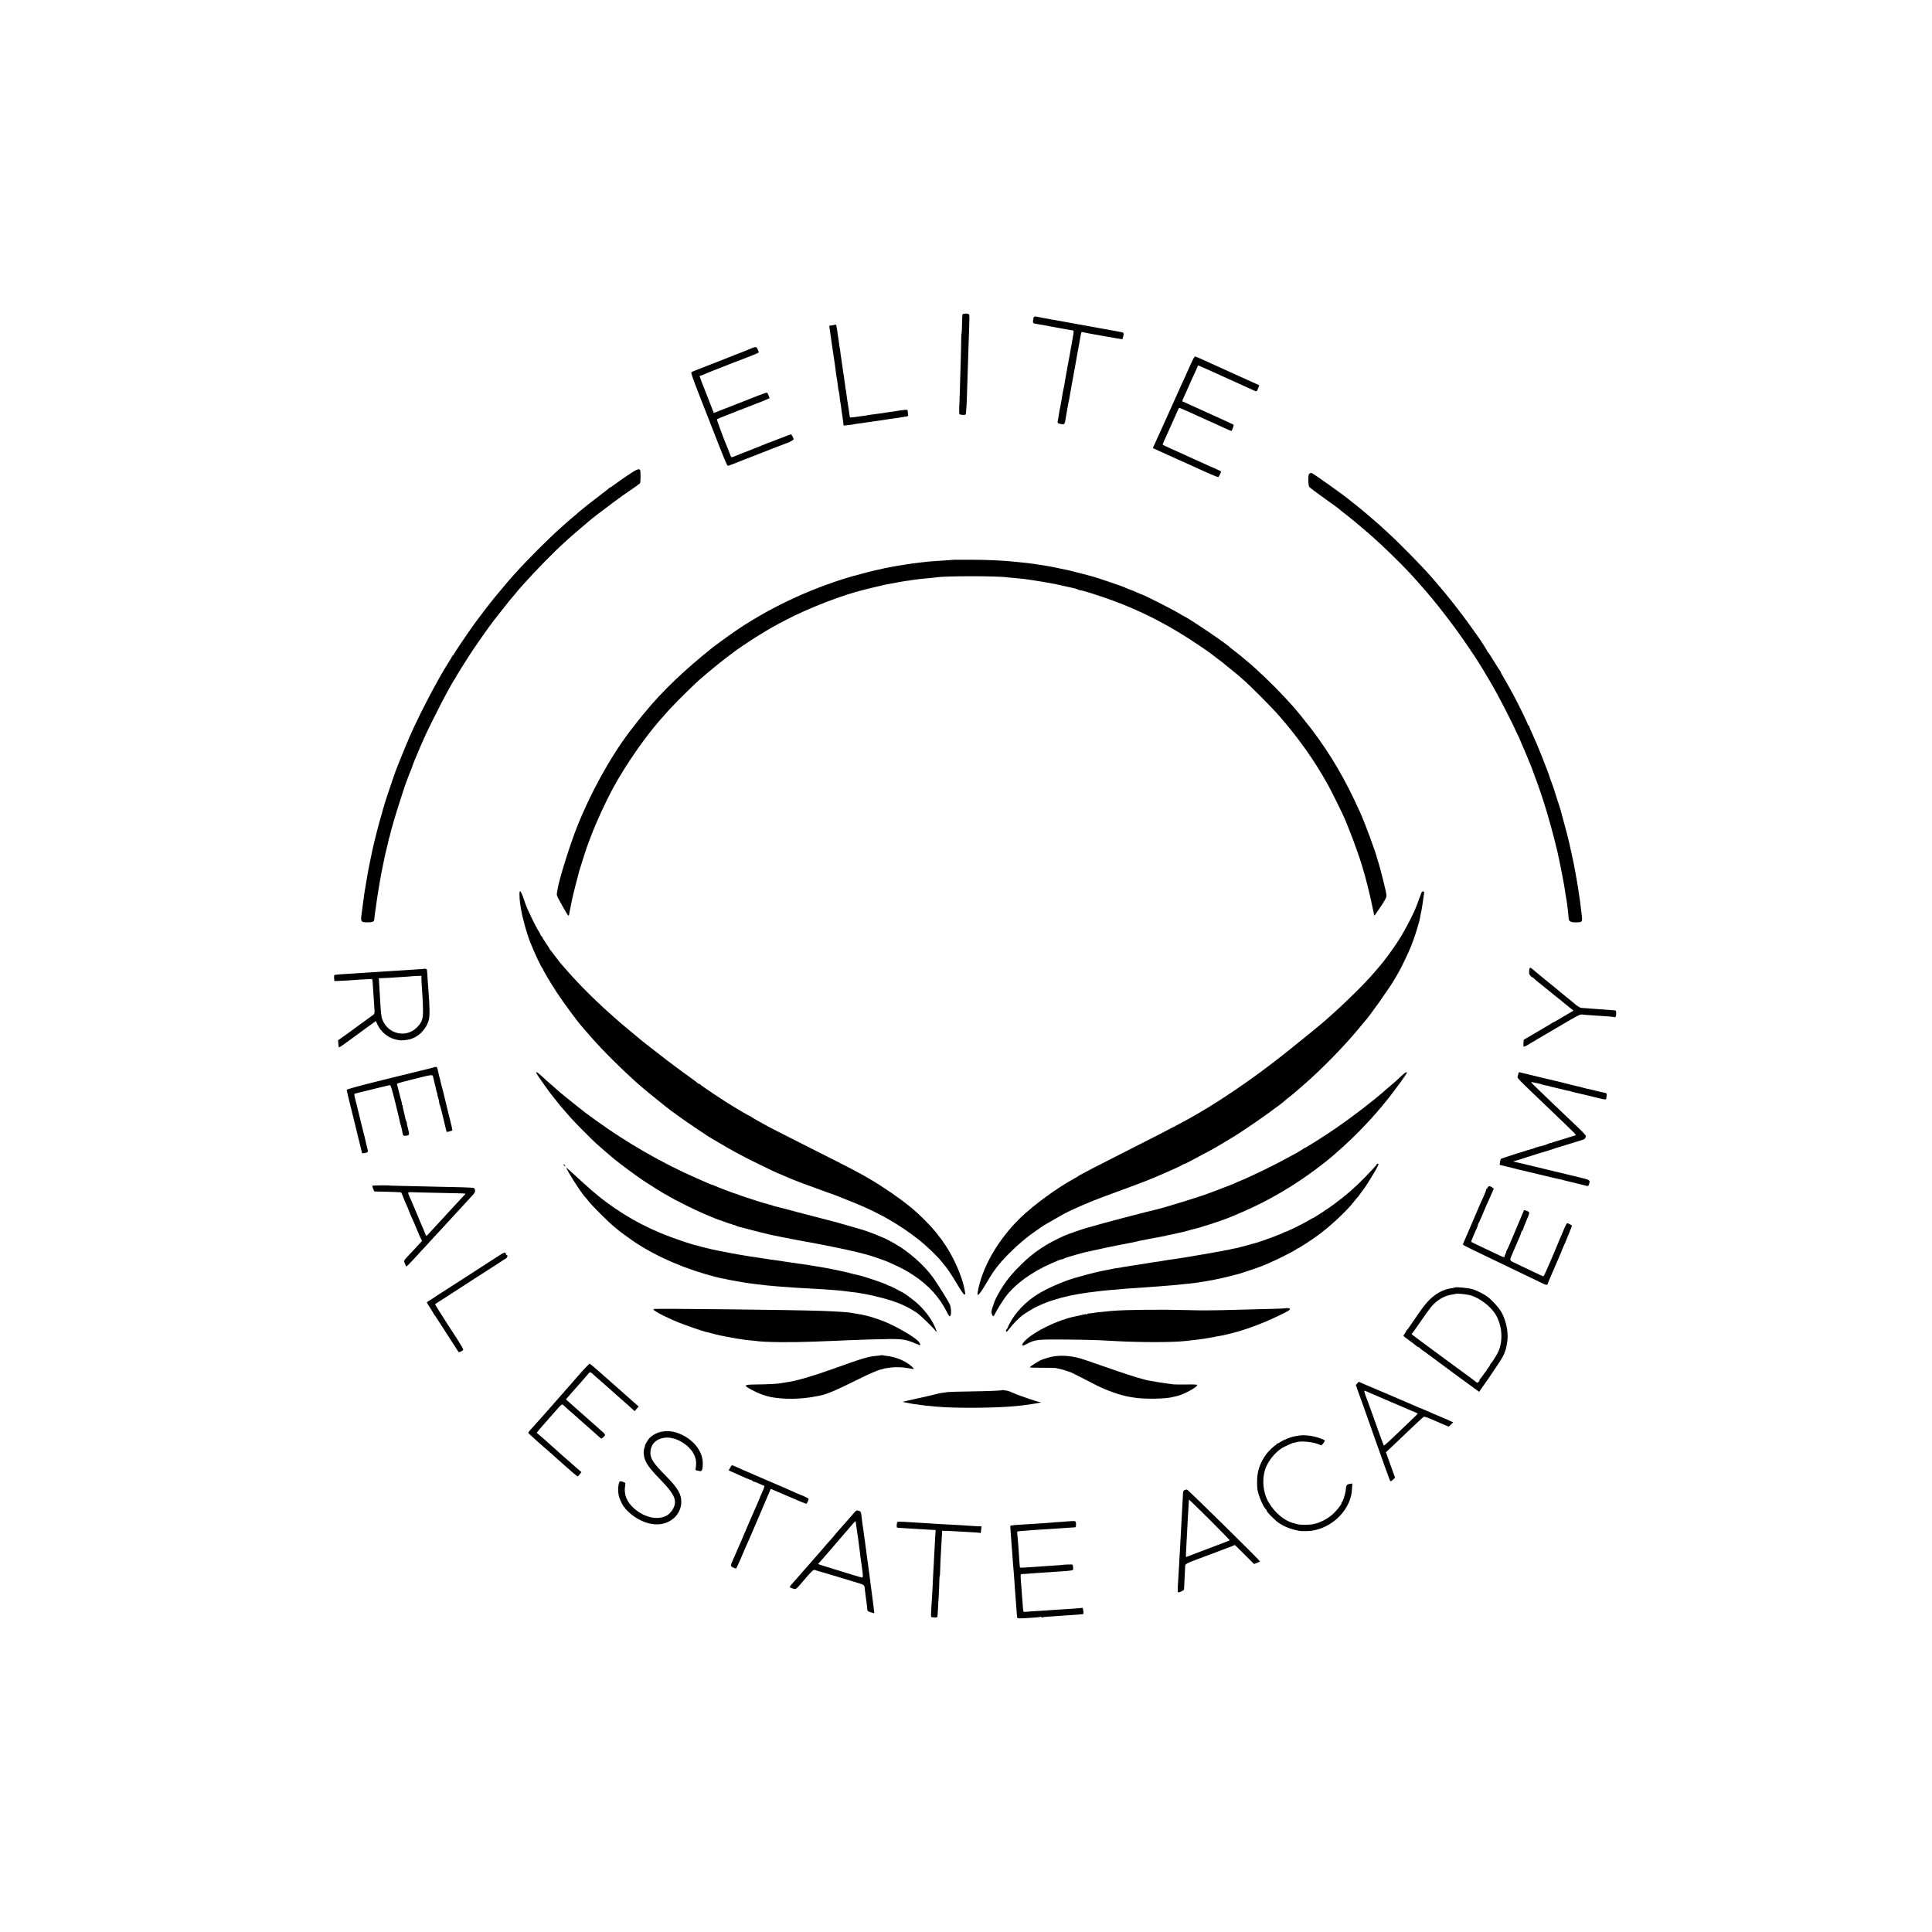 <?xml version="1.0" standalone="no"?>
<!DOCTYPE svg PUBLIC "-//W3C//DTD SVG 20010904//EN"
 "http://www.w3.org/TR/2001/REC-SVG-20010904/DTD/svg10.dtd">
<svg version="1.0" xmlns="http://www.w3.org/2000/svg"
 width="2829pt" height="2829pt" viewBox="0 0 2829 2829"
 preserveAspectRatio="xMidYMid meet">
<g transform="translate(0,2829) scale(0.1,-0.1)"
fill="#000000" stroke="none">
<path d="M14094 23685 c-3 -7 -6 -72 -7 -144 -1 -72 -4 -131 -7 -131 -3 0 -5
-60 -6 -133 -1 -72 -4 -222 -8 -332 -3 -110 -9 -279 -11 -375 -3 -96 -7 -212
-10 -257 -2 -50 0 -85 7 -89 15 -10 73 -13 85 -6 11 7 19 136 29 502 2 96 6
225 9 285 2 61 7 211 11 335 3 124 7 251 9 282 1 34 -2 61 -9 67 -17 14 -87
11 -92 -4z"/>
<path d="M15145 23652 c-5 -4 -11 -11 -12 -17 -13 -84 -18 -77 62 -91 22 -4
49 -8 60 -10 11 -3 34 -6 50 -9 17 -3 53 -10 80 -15 28 -5 61 -11 75 -14 14
-2 63 -11 110 -20 119 -22 134 -24 146 -25 8 -1 6 -32 -7 -103 -11 -57 -21
-114 -23 -128 -3 -24 -41 -229 -51 -280 -3 -14 -7 -38 -10 -55 -3 -16 -7 -41
-10 -55 -3 -14 -10 -52 -15 -85 -17 -103 -20 -119 -26 -145 -8 -35 -12 -52
-18 -94 -12 -77 -37 -212 -41 -226 -2 -8 -7 -35 -10 -60 -4 -25 -10 -62 -15
-83 -9 -42 -5 -47 52 -57 44 -8 50 -1 61 75 4 22 11 65 16 95 6 30 13 71 16
90 3 19 8 42 10 50 2 8 7 31 10 50 3 19 10 58 15 85 5 28 12 66 15 85 5 28 45
251 70 385 3 17 8 45 11 64 3 18 8 43 10 55 2 11 8 46 14 76 6 30 12 64 14 75
2 11 9 53 16 93 7 39 16 72 19 72 3 0 24 -5 46 -10 22 -5 56 -12 75 -15 19 -3
134 -24 254 -45 121 -22 221 -39 222 -37 2 1 7 22 12 45 7 30 7 44 -2 49 -12
8 -13 8 -70 18 -21 4 -48 9 -60 11 -11 2 -34 7 -51 9 -73 13 -142 25 -165 30
-14 3 -38 8 -55 10 -65 12 -141 25 -165 30 -26 5 -222 41 -275 50 -16 3 -41 8
-55 10 -14 3 -38 8 -55 10 -47 8 -88 15 -110 19 -11 2 -60 11 -110 20 -49 9
-97 19 -105 21 -8 3 -19 1 -25 -3z"/>
<path d="M12229 23536 c-2 -2 -22 -6 -44 -10 -22 -3 -41 -5 -42 -6 -1 0 0 -10
2 -22 1 -13 8 -59 15 -103 6 -44 15 -107 20 -140 23 -151 43 -283 46 -310 2
-16 6 -43 8 -60 3 -16 8 -55 11 -85 4 -30 8 -57 10 -60 2 -3 6 -34 10 -69 7
-65 11 -91 19 -119 3 -9 8 -44 11 -77 3 -33 8 -69 11 -80 2 -11 6 -33 8 -50 5
-44 18 -138 22 -155 1 -8 6 -41 10 -73 l7 -59 66 7 c36 4 68 8 71 10 5 3 58
11 140 21 19 2 46 6 60 9 14 2 45 7 70 10 25 4 56 8 70 10 14 2 61 9 105 15
44 7 88 14 99 16 10 2 44 6 75 10 31 3 58 8 61 9 3 2 30 6 60 10 69 9 71 10
66 43 -2 15 -5 35 -5 46 -1 16 -7 18 -63 12 -35 -4 -72 -9 -83 -12 -11 -2 -36
-6 -55 -8 -19 -2 -64 -9 -100 -15 -36 -6 -85 -13 -110 -16 -25 -3 -58 -7 -75
-10 -16 -3 -48 -7 -70 -10 -22 -3 -47 -7 -55 -10 -8 -2 -40 -6 -70 -9 -30 -4
-79 -10 -108 -15 -29 -4 -54 -5 -56 -2 -2 3 -7 29 -10 56 -7 55 -24 165 -31
205 -3 14 -8 50 -11 80 -3 30 -7 57 -9 60 -2 3 -6 30 -9 60 -4 30 -9 66 -11
80 -2 14 -7 45 -10 70 -3 25 -10 70 -15 100 -5 30 -12 78 -15 105 -3 28 -8 57
-10 65 -2 8 -6 42 -10 74 -3 32 -7 62 -9 65 -2 3 -7 33 -10 66 -4 33 -9 69
-12 80 -2 11 -6 36 -8 55 -15 118 -24 149 -37 136z"/>
<path d="M10980 23180 c-36 -15 -76 -32 -90 -37 -86 -33 -198 -76 -215 -84
-11 -5 -94 -37 -185 -73 -321 -124 -355 -138 -366 -147 -8 -7 21 -93 103 -302
63 -160 138 -353 167 -427 223 -572 251 -640 264 -640 13 0 63 19 242 91 41
17 80 32 85 33 6 2 19 7 30 11 79 32 496 195 500 195 20 0 105 47 105 57 0 20
-29 73 -39 73 -5 0 -77 -27 -160 -60 -83 -33 -154 -60 -157 -60 -3 0 -20 -6
-37 -14 -18 -8 -120 -49 -227 -91 -107 -41 -215 -84 -240 -95 -24 -10 -47 -17
-51 -15 -3 3 -14 26 -23 52 -10 26 -21 57 -26 68 -52 118 -168 431 -162 436 4
4 68 30 142 59 74 29 149 58 167 66 17 8 34 14 38 14 3 0 25 8 48 19 23 10 98
39 167 65 69 26 144 56 168 67 l42 19 -15 37 c-9 21 -19 41 -23 44 -4 3 -72
-20 -152 -52 -80 -32 -254 -100 -386 -152 l-242 -94 -82 211 c-45 116 -86 220
-91 231 -5 11 -15 39 -23 63 -13 37 -13 42 0 42 8 0 22 4 32 9 9 5 42 19 72
31 30 11 64 25 75 30 23 10 447 176 583 227 50 20 92 39 92 43 0 4 -7 24 -15
44 -18 43 -28 44 -115 6z"/>
<path d="M17440 22967 c-24 -56 -63 -142 -86 -192 -23 -49 -51 -110 -62 -135
-64 -144 -247 -550 -267 -594 -13 -28 -51 -111 -84 -184 l-60 -133 77 -36 c42
-19 140 -63 217 -98 159 -71 242 -109 300 -135 225 -104 357 -160 365 -155 9
5 40 69 40 81 0 3 -128 64 -135 64 -2 0 -37 15 -77 34 -40 18 -116 53 -168 76
-52 24 -126 57 -165 75 -38 17 -123 55 -188 85 -64 29 -119 55 -121 59 -3 5
14 45 108 251 14 30 48 107 76 170 28 63 52 116 54 117 3 4 59 -19 148 -60 75
-35 159 -73 258 -117 47 -21 119 -53 160 -72 146 -68 200 -91 203 -87 17 26
36 84 30 90 -4 4 -174 82 -378 174 -203 92 -371 168 -373 169 -3 4 20 58 72
169 20 43 36 80 36 82 0 2 22 50 48 107 27 56 54 118 62 136 7 17 13 32 14 32
3 0 209 -91 276 -122 30 -14 78 -36 105 -48 28 -13 73 -33 100 -45 28 -13 77
-35 110 -50 112 -51 170 -77 211 -96 54 -26 58 -25 74 19 8 20 16 40 18 44 2
5 -7 12 -20 17 -13 5 -52 22 -88 39 -76 35 -136 62 -325 147 -77 35 -169 76
-205 93 -200 93 -291 132 -302 132 -7 0 -33 -46 -58 -103z"/>
<path d="M9189 21329 c-74 -51 -160 -111 -192 -135 -31 -24 -61 -44 -66 -44
-5 0 -11 -3 -13 -7 -1 -5 -30 -28 -63 -52 -33 -25 -62 -47 -65 -50 -3 -4 -39
-31 -80 -62 -41 -31 -85 -65 -97 -75 -12 -11 -50 -41 -85 -69 -35 -27 -70 -57
-78 -65 -8 -9 -28 -26 -44 -38 -15 -12 -50 -41 -76 -64 -26 -24 -76 -68 -111
-99 -175 -154 -516 -494 -674 -674 -38 -43 -77 -86 -85 -94 -12 -13 -130 -154
-198 -236 -76 -92 -216 -273 -298 -385 -117 -161 -324 -468 -324 -481 0 -5 -4
-9 -10 -9 -5 0 -10 -4 -10 -10 0 -5 -20 -40 -45 -78 -157 -243 -434 -771 -579
-1104 -78 -180 -222 -540 -233 -583 -1 -5 -30 -91 -64 -190 -33 -99 -65 -193
-69 -210 -4 -16 -20 -70 -34 -120 -48 -162 -109 -397 -142 -548 -8 -40 -17
-81 -19 -92 -8 -33 -35 -168 -39 -190 -2 -11 -7 -38 -11 -60 -4 -22 -9 -49
-10 -60 -2 -11 -10 -60 -19 -110 -8 -49 -18 -110 -22 -135 -3 -25 -7 -54 -9
-65 -2 -11 -6 -45 -10 -75 -4 -30 -12 -94 -19 -143 -18 -123 -12 -132 83 -133
79 0 100 10 102 49 0 12 2 29 3 37 3 14 9 55 21 145 3 22 7 55 10 73 3 17 7
48 10 67 10 70 15 100 19 120 2 11 7 40 11 65 4 25 9 54 11 65 3 11 7 35 10
54 3 18 7 41 9 50 9 42 47 228 50 246 2 11 14 58 25 105 12 47 24 96 26 110 3
14 8 34 11 45 4 11 8 25 9 30 15 76 94 345 157 535 28 85 52 160 53 165 6 19
64 180 73 200 13 27 63 158 65 170 2 6 8 21 14 35 6 14 25 59 42 100 17 41 35
84 40 95 5 11 25 58 46 105 100 231 396 805 465 901 10 15 19 30 19 33 0 3 41
69 90 148 50 79 96 152 103 162 52 84 297 434 354 506 6 8 67 85 134 170 66
85 126 160 133 165 6 6 29 33 51 60 21 28 49 61 62 75 12 14 32 37 45 51 186
209 454 483 622 634 49 44 94 85 100 90 6 6 61 53 121 104 61 51 121 103 135
115 38 33 200 158 345 265 149 110 137 102 281 200 60 41 112 79 116 85 9 13
10 168 2 190 -12 31 -52 15 -185 -75z"/>
<path d="M19175 21356 c-14 -10 -17 -28 -17 -95 0 -52 5 -89 14 -101 7 -10
103 -83 213 -161 110 -78 202 -145 205 -148 7 -8 95 -78 160 -128 50 -38 139
-113 289 -242 226 -195 562 -526 711 -701 12 -14 35 -39 51 -57 206 -228 510
-621 705 -914 38 -57 73 -108 77 -114 9 -12 104 -161 128 -202 10 -15 52 -86
94 -158 134 -226 304 -554 435 -840 34 -74 168 -392 184 -436 8 -24 31 -87 51
-139 109 -290 206 -604 295 -960 36 -145 46 -184 55 -235 2 -11 7 -31 10 -45
15 -66 74 -377 80 -425 5 -38 13 -94 19 -120 7 -38 16 -100 22 -155 3 -30 7
-68 9 -85 2 -16 4 -40 4 -52 2 -45 32 -61 111 -59 97 3 95 0 75 156 -2 19 -7
56 -10 82 -4 42 -14 109 -30 213 -2 17 -6 44 -9 60 -4 28 -17 106 -32 185 -4
19 -8 44 -9 55 -2 11 -4 20 -5 20 -1 0 -3 14 -5 30 -2 17 -6 39 -9 50 -2 11
-14 65 -26 120 -12 55 -22 105 -24 110 -1 6 -8 37 -15 70 -16 71 -50 203 -87
335 -22 81 -32 116 -47 175 -2 6 -25 78 -52 160 -27 83 -49 155 -51 160 -1 6
-11 33 -22 60 -11 28 -21 55 -22 60 -8 32 -52 152 -117 315 -57 143 -99 244
-169 398 -13 29 -24 57 -24 62 0 6 -4 10 -10 10 -5 0 -10 7 -10 15 0 15 -137
296 -207 425 -52 95 -129 233 -162 288 -17 29 -31 57 -31 62 0 4 -3 10 -7 12
-5 2 -44 63 -88 136 -44 72 -83 132 -87 132 -5 0 -8 5 -8 11 0 9 -114 188
-143 224 -4 6 -51 70 -102 143 -148 208 -347 461 -505 642 -30 35 -63 72 -73
84 -129 150 -488 515 -661 671 -55 50 -107 97 -116 105 -9 8 -58 51 -110 95
-52 44 -97 82 -100 85 -3 3 -27 24 -55 45 -27 22 -52 42 -55 46 -3 3 -23 18
-45 34 -22 17 -42 33 -45 36 -27 31 -528 389 -562 402 -9 3 -24 0 -33 -7z"/>
<path d="M13977 20094 c-1 -1 -54 -5 -118 -9 -151 -8 -275 -18 -369 -30 -14
-2 -50 -6 -80 -10 -30 -3 -84 -11 -120 -17 -36 -5 -77 -12 -92 -14 -52 -8 -83
-13 -104 -18 -12 -2 -37 -7 -55 -10 -62 -11 -94 -17 -111 -22 -18 -5 -50 -13
-88 -20 -44 -8 -261 -64 -365 -94 -635 -184 -1273 -489 -1790 -858 -69 -49
-227 -164 -245 -179 -424 -339 -741 -642 -996 -953 -16 -19 -31 -37 -34 -40
-7 -7 -135 -170 -192 -245 -288 -381 -579 -911 -773 -1405 -93 -235 -236 -687
-271 -852 -18 -89 -23 -119 -19 -139 5 -25 151 -285 165 -294 6 -4 10 -3 11 2
0 4 2 15 4 23 1 8 8 40 14 70 5 30 13 66 16 80 3 14 8 39 11 55 7 42 93 380
111 440 36 118 116 362 128 390 7 17 25 64 40 105 75 200 220 515 330 715 175
320 444 709 665 965 116 134 154 175 278 303 66 68 272 268 318 307 124 108
296 249 384 315 58 44 110 83 115 87 34 28 214 150 327 221 185 115 245 150
443 253 337 175 827 364 1135 438 8 2 56 14 105 26 50 12 97 23 105 25 8 2 38
9 65 15 57 13 43 11 232 45 78 14 146 25 150 24 4 -1 10 0 13 1 10 3 38 8 96
15 32 4 70 8 84 10 14 2 63 6 110 10 47 4 93 9 103 11 119 22 926 22 1045 -1
9 -1 60 -6 112 -10 52 -4 104 -9 115 -11 20 -4 62 -10 140 -20 50 -6 282 -47
340 -59 70 -16 118 -26 180 -40 39 -9 81 -18 94 -21 13 -3 34 -10 45 -16 12
-6 22 -11 24 -10 11 9 313 -86 522 -165 354 -133 668 -289 1005 -498 132 -82
369 -242 407 -274 7 -6 36 -28 64 -49 28 -20 68 -50 89 -67 60 -48 209 -169
221 -180 6 -5 42 -37 80 -70 117 -101 433 -419 540 -543 288 -332 511 -648
708 -1002 51 -91 230 -454 254 -515 11 -27 45 -112 75 -187 49 -120 172 -472
181 -517 2 -9 5 -23 8 -31 19 -51 97 -358 117 -460 12 -57 17 -84 26 -122 3
-13 8 -36 11 -53 3 -16 6 -31 8 -32 2 -2 42 55 90 126 70 105 87 138 88 168 0
21 -21 119 -47 218 -56 216 -49 191 -65 245 -8 25 -14 48 -16 53 -1 4 -3 9 -4
12 -1 3 -3 8 -4 13 -19 87 -177 515 -252 681 -215 479 -433 850 -715 1221 -75
98 -234 294 -280 343 -8 9 -52 57 -99 108 -171 185 -418 422 -573 549 -17 14
-58 48 -91 76 -34 27 -79 63 -101 79 -22 17 -42 32 -45 36 -45 50 -606 429
-690 466 -8 4 -31 16 -50 28 -103 64 -541 285 -564 285 -2 0 -33 13 -68 29
-35 16 -85 37 -113 46 -27 10 -54 22 -60 26 -10 7 -418 146 -452 154 -10 2
-85 22 -167 44 -82 22 -160 42 -175 45 -14 3 -57 12 -96 21 -107 23 -261 53
-325 61 -19 2 -60 9 -90 14 -50 8 -129 18 -205 25 -16 1 -57 6 -90 9 -179 19
-384 29 -653 30 -128 1 -234 0 -235 0z"/>
<path d="M7607 15168 c3 -102 30 -260 65 -381 6 -23 12 -48 14 -54 4 -22 67
-217 75 -233 4 -8 15 -35 25 -60 45 -114 144 -323 157 -328 4 -2 7 -7 7 -12 0
-15 111 -202 205 -345 95 -144 294 -415 360 -489 6 -6 35 -40 65 -76 189 -222
415 -453 700 -714 79 -73 196 -172 327 -276 76 -61 145 -117 154 -124 60 -49
298 -219 419 -299 80 -53 150 -100 156 -104 16 -12 45 -31 84 -53 19 -11 58
-34 85 -50 206 -123 357 -205 605 -326 237 -116 225 -110 330 -154 41 -17 89
-38 105 -45 82 -37 293 -116 515 -195 80 -28 154 -55 165 -59 11 -5 91 -37
178 -71 87 -34 188 -76 225 -93 37 -17 69 -31 72 -32 9 -1 213 -103 265 -133
169 -94 345 -211 486 -323 120 -95 290 -259 345 -333 22 -28 41 -53 45 -56 15
-14 91 -125 139 -205 98 -164 133 -216 144 -212 13 5 13 11 -7 107 -37 175
-155 441 -274 617 -36 54 -69 100 -72 103 -4 3 -20 23 -36 46 -78 107 -266
298 -400 407 -167 136 -404 299 -610 419 -157 92 -245 138 -840 438 -476 239
-661 335 -710 365 -11 6 -51 29 -90 50 -38 21 -77 44 -85 51 -8 7 -19 13 -25
14 -5 1 -53 27 -105 58 -52 31 -103 61 -112 67 -123 71 -501 323 -506 337 -2
4 -10 8 -17 8 -7 0 -15 3 -17 8 -1 4 -49 40 -106 81 -57 41 -154 111 -215 157
-144 108 -144 108 -262 200 -55 42 -129 100 -165 128 -36 28 -76 60 -90 72
-14 12 -81 68 -150 125 -69 56 -138 115 -155 130 -16 14 -75 66 -130 115 -278
247 -523 497 -749 764 -11 14 -46 59 -76 100 -30 41 -58 77 -62 78 -5 2 -8 7
-8 12 0 5 -25 44 -55 88 -30 44 -55 85 -55 91 0 6 -4 11 -9 11 -5 0 -13 10
-17 23 -3 12 -14 33 -24 47 -40 59 -172 330 -196 405 -2 6 -15 44 -30 85 -43
123 -61 132 -57 28z"/>
<path d="M20812 15213 c-6 -15 -24 -66 -42 -113 -48 -131 -50 -135 -135 -305
-45 -88 -116 -214 -159 -280 -78 -120 -223 -317 -267 -365 -13 -14 -44 -50
-69 -80 -121 -146 -403 -428 -625 -625 -49 -44 -92 -82 -95 -85 -21 -23 -369
-307 -590 -483 -493 -393 -1046 -767 -1465 -992 -49 -26 -112 -60 -140 -75
-84 -46 -360 -188 -770 -395 -214 -109 -426 -217 -470 -240 -44 -24 -105 -56
-135 -72 -30 -15 -57 -31 -60 -34 -3 -3 -31 -20 -62 -37 -248 -135 -594 -388
-787 -575 -331 -322 -565 -731 -626 -1094 -13 -80 40 -16 159 189 81 140 165
247 306 388 124 125 255 235 380 321 36 24 69 47 75 52 31 23 100 65 204 123
64 36 123 69 131 74 97 56 401 188 580 253 328 119 671 248 735 277 11 5 63
27 115 49 142 60 286 126 315 145 14 9 25 14 25 11 0 -2 19 6 43 19 23 12 101
54 172 91 72 38 146 77 165 88 19 11 55 31 80 45 25 14 95 55 155 92 61 36
121 73 134 81 14 8 30 18 35 22 6 4 68 46 138 91 184 122 521 366 553 400 6 6
30 27 55 46 58 45 80 62 94 76 6 5 49 43 96 83 287 246 641 609 870 891 25 30
47 57 50 60 58 57 389 524 450 637 12 21 31 54 42 73 47 79 148 290 198 415
45 110 117 346 125 405 1 8 5 29 8 45 10 42 14 66 23 122 3 26 8 57 10 68 2
11 7 43 10 70 3 28 7 54 8 59 0 6 -6 11 -15 13 -10 3 -20 -6 -27 -24z"/>
<path d="M22391 14071 c-2 -41 2 -53 24 -75 14 -14 25 -22 25 -18 0 4 4 2 8
-3 4 -6 43 -40 87 -75 44 -36 89 -72 100 -81 11 -10 56 -46 100 -81 104 -82
115 -91 129 -103 6 -6 48 -41 94 -77 l83 -67 -73 -42 c-40 -23 -105 -62 -145
-86 -39 -23 -75 -43 -78 -43 -4 0 -19 -8 -33 -19 -15 -10 -110 -67 -212 -126
-102 -59 -186 -108 -186 -109 -6 -4 -9 -98 -4 -101 8 -5 44 12 95 45 17 11 37
23 45 27 8 3 26 14 40 23 14 10 45 28 70 42 25 14 164 96 308 181 222 131 269
155 295 152 18 -3 70 -7 117 -10 47 -3 112 -8 145 -10 33 -3 92 -7 132 -9 40
-3 76 -7 82 -10 15 -10 28 17 27 58 -1 35 -4 40 -26 42 -42 2 -211 15 -275 20
-33 2 -91 7 -130 10 -38 3 -77 6 -85 6 -13 1 -76 41 -90 58 -3 3 -52 44 -110
90 -58 46 -110 89 -116 95 -15 13 -48 41 -109 90 -81 65 -87 70 -99 80 -6 6
-47 39 -91 75 -44 36 -89 73 -99 82 -32 29 -42 22 -45 -31z"/>
<path d="M6218 14105 c-1 -2 -50 -6 -108 -9 -58 -4 -130 -8 -161 -11 -30 -2
-102 -6 -160 -10 -57 -3 -129 -7 -159 -10 -30 -2 -93 -6 -140 -9 -47 -3 -121
-8 -165 -11 -76 -5 -130 -8 -330 -21 -49 -3 -93 -8 -98 -11 -4 -3 -7 -24 -5
-46 l4 -42 49 1 c52 1 190 9 335 20 132 9 170 10 171 5 4 -15 7 -54 13 -156 8
-126 15 -243 20 -304 2 -24 -2 -47 -8 -52 -6 -6 -76 -57 -156 -115 -80 -57
-152 -110 -160 -117 -8 -7 -59 -43 -113 -81 l-97 -69 4 -49 c2 -27 6 -51 9
-54 3 -3 35 16 71 43 75 55 63 46 294 215 l175 127 27 -57 c51 -107 159 -192
275 -216 64 -13 74 -13 156 -2 144 19 277 141 318 292 15 57 14 178 -3 394 -3
30 -8 105 -12 165 -7 123 -11 167 -13 176 -1 8 -27 19 -33 14z m-47 -152 c2
-58 5 -115 15 -248 4 -55 8 -149 8 -210 1 -132 -16 -177 -95 -255 -142 -138
-378 -102 -477 73 -32 56 -40 92 -48 207 -2 41 -7 109 -9 150 -3 41 -8 125
-11 186 l-7 111 39 0 c22 0 80 3 129 6 50 4 137 9 195 13 58 3 106 6 107 8 1
1 36 3 78 5 l75 2 1 -48z"/>
<path d="M6356 12662 c-4 -3 -134 -36 -186 -47 -14 -3 -266 -65 -560 -138
-410 -102 -534 -137 -533 -148 1 -8 7 -34 13 -59 6 -25 12 -54 15 -65 2 -11
40 -164 84 -340 43 -176 87 -353 96 -392 l18 -72 36 5 c50 8 54 15 41 65 -7
24 -14 51 -15 59 -2 8 -9 38 -15 65 -6 28 -13 57 -15 65 -2 8 -11 43 -20 77
-9 35 -18 71 -20 80 -2 10 -15 65 -30 123 -15 58 -29 116 -32 130 -2 14 -15
65 -28 113 -17 63 -20 89 -12 92 14 5 122 32 157 39 14 3 97 24 185 46 88 22
167 40 175 40 12 0 29 -58 75 -242 32 -134 59 -245 60 -248 7 -38 22 -99 25
-102 3 -5 16 -60 26 -115 6 -33 12 -37 49 -33 52 6 54 12 29 105 -12 47 -20
85 -18 85 3 0 0 8 -5 18 -6 11 -13 31 -16 45 -11 56 -15 74 -29 127 -8 30 -12
58 -10 62 3 5 0 8 -6 8 -6 0 -9 4 -6 9 3 4 1 21 -4 37 -10 33 -22 81 -44 169
-8 33 -17 67 -21 76 -3 10 -1 20 6 25 7 4 124 35 260 69 271 67 254 66 265 8
1 -7 10 -43 19 -80 10 -37 19 -78 21 -90 2 -12 9 -34 14 -48 5 -14 8 -25 5
-25 -2 0 2 -19 10 -41 8 -23 15 -52 15 -65 0 -14 4 -32 9 -42 6 -9 28 -96 51
-192 23 -96 43 -182 46 -192 4 -14 10 -15 42 -6 20 6 40 12 44 14 3 2 -2 37
-13 77 -10 39 -41 167 -69 282 -56 232 -55 229 -75 301 -8 28 -16 61 -18 75
-2 13 -7 31 -10 39 -3 8 -11 40 -17 70 -18 86 -20 89 -41 87 -11 -1 -22 -3
-23 -5z"/>
<path d="M7855 12573 c7 -19 204 -297 233 -329 9 -11 33 -40 52 -65 38 -50
103 -128 135 -163 11 -12 47 -53 80 -91 58 -66 292 -303 371 -375 43 -40 189
-166 218 -190 11 -8 35 -29 55 -46 64 -54 313 -238 421 -311 102 -68 318 -203
326 -203 3 0 23 -12 47 -27 70 -44 394 -206 517 -257 63 -27 129 -54 145 -61
17 -7 50 -20 75 -28 25 -8 75 -26 113 -40 37 -14 67 -23 67 -20 0 3 7 0 15 -7
8 -7 15 -10 15 -6 0 4 13 0 29 -8 15 -8 39 -17 52 -20 13 -2 74 -18 134 -34
61 -16 140 -37 178 -46 37 -9 96 -23 132 -32 36 -9 76 -17 88 -19 12 -2 33 -6
47 -9 14 -4 39 -9 55 -12 17 -2 89 -16 160 -31 72 -14 141 -27 155 -29 210
-36 633 -122 785 -160 55 -14 107 -27 115 -29 69 -17 272 -86 335 -114 95 -42
211 -97 215 -101 3 -3 23 -14 44 -25 22 -11 77 -45 123 -76 212 -142 364 -309
472 -519 42 -81 47 -86 59 -64 14 27 9 123 -10 164 -24 52 -164 277 -238 383
-128 183 -367 395 -570 507 -41 22 -82 45 -90 50 -58 33 -315 136 -390 155 -8
2 -103 30 -210 61 -107 31 -211 60 -230 64 -19 4 -89 22 -155 40 -66 18 -127
34 -135 35 -8 2 -60 16 -115 30 -55 15 -107 28 -115 30 -8 2 -67 18 -130 35
-63 17 -126 33 -140 36 -14 3 -34 8 -45 11 -11 4 -23 8 -27 9 -5 1 -9 2 -10 4
-2 1 -10 3 -18 5 -20 6 -93 25 -105 29 -12 3 -98 29 -105 31 -3 1 -12 4 -20 8
-8 3 -60 20 -115 37 -55 18 -114 38 -132 46 -17 8 -35 14 -40 14 -12 0 -293
107 -315 120 -10 5 -22 10 -28 10 -5 0 -33 11 -62 24 -29 13 -107 48 -173 76
-489 213 -1017 516 -1469 844 -82 60 -154 112 -160 117 -6 5 -40 32 -76 60
-127 99 -305 245 -336 274 -12 11 -43 39 -70 62 -67 57 -92 79 -158 141 -58
53 -83 66 -71 35z"/>
<path d="M20512 12528 c-37 -34 -69 -65 -72 -68 -3 -3 -34 -30 -70 -60 -36
-30 -70 -59 -76 -65 -165 -148 -468 -383 -729 -562 -157 -109 -448 -293 -461
-293 -4 0 -15 -6 -23 -14 -9 -7 -43 -28 -76 -47 -33 -18 -71 -39 -85 -47 -272
-150 -581 -301 -810 -394 -14 -6 -36 -16 -50 -23 -14 -7 -95 -38 -180 -70 -85
-32 -168 -63 -185 -70 -94 -39 -689 -222 -776 -239 -66 -12 -838 -215 -920
-242 -25 -8 -56 -16 -68 -19 -34 -6 -290 -94 -341 -117 -273 -122 -455 -243
-641 -428 -124 -122 -192 -204 -265 -315 -47 -73 -114 -195 -120 -220 -2 -5
-14 -41 -27 -78 -19 -53 -23 -76 -16 -100 13 -45 24 -51 40 -20 34 68 124 213
162 263 149 194 380 362 677 493 101 44 134 57 150 57 9 0 20 3 24 8 4 4 11 7
14 8 4 0 14 4 22 7 21 9 260 78 290 83 14 3 63 14 110 24 100 22 314 68 350
74 14 2 36 7 50 10 14 3 39 8 55 10 17 3 53 10 80 16 28 6 63 13 79 16 16 3
32 6 35 8 3 2 22 7 41 10 19 3 89 16 155 30 66 13 140 27 165 31 24 4 47 8 51
10 3 2 21 7 40 10 19 3 54 11 79 16 25 6 54 12 65 15 57 11 125 28 162 40 24
7 55 16 71 19 56 10 383 115 487 157 80 32 83 33 235 99 360 156 720 366 1050
612 74 56 137 104 140 107 3 3 28 24 55 45 28 22 52 42 55 45 3 3 41 36 85 75
252 219 508 488 729 765 108 136 276 367 276 381 0 20 -24 6 -88 -53z"/>
<path d="M22237 12583 c-2 -5 -7 -24 -11 -45 -8 -42 -60 13 495 -518 364 -349
364 -349 349 -354 -57 -18 -317 -99 -325 -100 -5 -1 -16 -5 -22 -9 -7 -5 -13
-6 -13 -3 0 3 -20 -3 -45 -14 -25 -11 -49 -20 -53 -20 -4 0 -29 -7 -57 -15
-27 -8 -54 -15 -60 -16 -5 0 -18 -5 -28 -11 -10 -5 -28 -11 -39 -13 -21 -4
-109 -31 -138 -42 -8 -3 -20 -7 -26 -8 -33 -8 -280 -89 -287 -94 -4 -4 -10
-25 -13 -48 l-5 -40 113 -27 c62 -15 127 -31 143 -36 17 -5 41 -11 55 -13 14
-3 75 -17 135 -32 61 -14 117 -28 125 -30 8 -2 56 -13 105 -25 50 -12 98 -24
108 -26 10 -2 26 -5 35 -8 9 -3 32 -8 51 -11 19 -3 37 -8 40 -9 3 -2 85 -23
181 -45 96 -23 182 -44 191 -47 12 -3 20 4 26 23 21 64 21 64 -147 105 -85 21
-164 40 -175 42 -11 3 -49 12 -85 21 -36 9 -76 18 -90 21 -14 3 -43 10 -65 16
-22 5 -47 12 -55 13 -8 2 -82 20 -165 40 -82 19 -190 45 -239 57 l-90 21 50
14 c27 8 56 17 64 20 8 3 21 8 28 10 6 1 18 5 25 6 6 2 19 7 27 10 19 7 309
97 330 102 8 2 40 12 70 23 30 11 60 20 65 21 6 1 82 24 170 52 88 28 174 55
192 60 31 10 43 26 43 56 0 14 -47 62 -225 230 -102 96 -371 353 -488 467 -86
82 -97 97 -72 91 17 -4 37 -9 45 -10 24 -3 73 -16 100 -25 14 -5 42 -12 64
-15 21 -3 42 -8 47 -11 5 -3 22 -8 37 -10 15 -3 54 -12 87 -21 33 -8 67 -16
76 -18 9 -2 33 -8 53 -13 20 -6 36 -8 36 -6 0 3 8 0 18 -5 9 -5 31 -11 47 -14
17 -3 68 -15 115 -27 47 -11 96 -23 110 -26 14 -3 52 -12 85 -21 139 -35 165
-39 165 -21 0 9 3 29 6 46 6 31 0 37 -58 47 -22 4 -76 17 -148 35 -33 8 -75
18 -92 20 -4 1 -22 6 -40 11 -18 6 -44 13 -58 16 -14 2 -29 6 -35 7 -5 2 -23
6 -40 10 -16 4 -46 11 -65 16 -30 9 -242 60 -311 76 -13 3 -40 10 -59 14 -19
5 -55 13 -80 19 -25 5 -100 23 -167 40 -137 35 -130 34 -136 24z"/>
<path d="M20160 11243 c0 -9 -58 -73 -169 -188 -147 -151 -285 -272 -461 -401
-95 -70 -301 -204 -313 -204 -4 0 -30 -15 -59 -33 -64 -40 -323 -167 -341
-167 -7 0 -17 -4 -22 -9 -16 -14 -314 -126 -395 -147 -8 -2 -70 -19 -136 -38
-67 -19 -135 -37 -150 -40 -54 -9 -89 -17 -104 -21 -8 -3 -33 -7 -55 -11 -22
-3 -42 -7 -45 -9 -3 -2 -24 -6 -46 -9 -22 -4 -51 -9 -64 -11 -45 -9 -424 -74
-465 -80 -22 -3 -65 -9 -95 -15 -30 -5 -75 -11 -100 -14 -25 -4 -70 -10 -100
-16 -50 -9 -82 -14 -160 -24 -14 -2 -54 -9 -90 -15 -36 -6 -82 -13 -102 -16
-71 -10 -103 -15 -128 -20 -14 -3 -43 -8 -65 -11 -43 -5 -80 -12 -80 -14 0 -1
-16 -3 -35 -5 -39 -4 -51 -6 -160 -29 -41 -8 -87 -17 -103 -20 -15 -3 -35 -7
-45 -10 -9 -3 -28 -7 -42 -10 -19 -3 -202 -53 -300 -81 -161 -47 -404 -154
-537 -237 -173 -107 -329 -271 -409 -428 -16 -30 -29 -58 -29 -62 0 -4 -6 -13
-12 -20 -15 -14 -17 -38 -4 -38 5 0 27 24 49 53 44 59 120 136 178 183 39 31
167 109 214 131 86 40 193 83 220 88 3 1 32 9 65 20 33 10 65 19 70 21 6 1 37
9 70 17 151 40 478 86 715 102 47 3 96 8 110 10 14 2 75 7 135 10 61 4 126 8
145 10 19 2 80 6 135 10 55 3 118 8 140 10 22 3 76 7 120 10 44 3 98 8 120 10
22 3 67 7 100 11 108 10 119 11 170 18 185 25 370 61 525 102 52 14 103 27
113 29 29 6 318 104 352 119 17 8 65 28 108 46 94 39 366 176 388 196 8 8 19
14 23 14 12 0 196 120 291 189 189 138 426 360 535 501 19 25 40 50 46 55 6 6
28 35 49 65 22 30 42 57 45 60 11 9 127 195 167 265 51 91 56 105 38 105 -8 0
-15 -3 -15 -7z"/>
<path d="M8250 11236 c0 -2 7 -9 15 -16 13 -11 14 -10 9 4 -5 14 -24 23 -24
12z"/>
<path d="M8331 11115 c86 -148 207 -326 239 -355 3 -3 28 -33 55 -67 58 -73
285 -298 365 -363 30 -25 57 -47 60 -50 9 -11 195 -146 250 -182 339 -222 737
-392 1190 -509 48 -12 68 -16 115 -24 17 -3 37 -8 45 -10 8 -2 31 -7 50 -10
19 -3 58 -10 85 -15 28 -5 66 -12 85 -15 19 -3 46 -8 60 -10 14 -3 45 -7 70
-10 25 -3 62 -8 83 -10 101 -13 198 -23 282 -30 28 -2 84 -6 125 -9 141 -11
215 -16 325 -21 172 -9 385 -23 459 -30 105 -11 153 -17 181 -22 17 -2 48 -6
70 -8 22 -2 65 -9 95 -15 30 -6 66 -13 80 -15 14 -3 34 -7 45 -9 325 -72 500
-138 680 -259 57 -39 275 -251 275 -269 0 -4 4 -8 9 -8 11 0 -8 52 -46 125
-62 119 -184 261 -299 346 -33 24 -61 46 -64 49 -6 7 -59 41 -85 56 -78 43
-195 101 -195 97 0 -3 -10 1 -22 9 -38 24 -337 126 -423 144 -11 2 -63 15
-115 28 -52 14 -131 32 -175 41 -44 9 -89 19 -100 21 -37 7 -140 26 -170 31
-16 2 -41 6 -55 9 -14 3 -41 7 -60 10 -19 3 -44 7 -55 9 -18 3 -264 39 -345
50 -20 3 -45 7 -55 9 -11 2 -45 7 -75 11 -71 9 -109 14 -140 20 -14 3 -41 7
-60 9 -44 6 -167 24 -200 30 -14 3 -41 7 -60 10 -19 3 -62 10 -95 16 -33 6
-73 13 -90 16 -16 3 -73 14 -125 24 -52 11 -106 21 -120 24 -14 2 -45 9 -70
15 -25 7 -54 14 -65 16 -39 8 -110 27 -125 33 -8 3 -26 7 -40 9 -14 2 -104 31
-200 63 -426 142 -765 317 -1104 568 -129 96 -228 181 -485 417 -65 60 -75 69
-95 85 -10 8 6 -26 35 -75z"/>
<path d="M5453 10927 c-3 -5 2 -26 12 -46 l17 -38 126 -2 c119 -3 249 -8 263
-10 4 -1 14 -22 24 -48 17 -47 34 -85 75 -178 11 -25 20 -47 20 -50 0 -3 10
-27 21 -53 50 -112 61 -136 95 -219 20 -49 44 -105 55 -126 l19 -38 -47 -51
c-27 -29 -76 -82 -110 -118 -117 -124 -113 -117 -96 -159 8 -20 17 -40 20 -44
5 -8 38 25 183 184 47 51 99 107 115 124 17 18 66 72 110 120 44 48 94 102
110 119 41 45 214 233 245 266 46 51 195 213 223 243 28 30 31 66 8 90 -5 5
-87 10 -182 12 -96 2 -295 7 -444 10 -148 4 -344 9 -435 10 -91 2 -165 4 -165
4 0 7 -258 4 -262 -2z m928 -103 c316 -6 429 -9 436 -13 2 0 -16 -21 -40 -45
-23 -24 -78 -83 -122 -131 -44 -49 -100 -110 -125 -136 -71 -76 -201 -217
-247 -268 -37 -41 -42 -44 -49 -26 -7 22 -58 143 -79 190 -7 17 -37 86 -65
155 -29 69 -60 143 -70 165 -51 114 -51 113 -27 117 12 2 25 3 28 1 4 -1 166
-6 360 -9z"/>
<path d="M21783 10900 c-3 -11 -10 -20 -16 -20 -6 0 -8 -3 -5 -6 5 -5 -28 -86
-77 -189 -8 -16 -41 -93 -74 -171 -32 -78 -89 -209 -125 -292 -36 -83 -66
-153 -66 -157 0 -5 165 -87 455 -225 55 -26 168 -80 250 -120 83 -40 211 -101
285 -137 74 -35 157 -76 184 -89 46 -23 69 -22 72 4 1 9 11 33 104 247 90 208
102 236 105 250 2 6 17 41 34 77 17 37 31 70 31 73 0 3 18 48 41 101 22 53 39
97 37 98 -40 27 -62 37 -72 33 -7 -3 -25 -36 -40 -74 -15 -37 -34 -81 -41 -98
-8 -16 -44 -102 -80 -190 -37 -88 -77 -182 -89 -210 -13 -27 -38 -85 -56 -127
-19 -43 -37 -78 -41 -78 -4 0 -92 41 -196 91 -103 50 -212 102 -241 115 -60
28 -60 32 -11 139 15 33 39 89 54 125 15 36 35 83 45 105 10 23 22 53 25 68 4
15 11 27 16 27 5 0 9 6 9 14 0 8 23 67 50 131 47 110 49 118 33 131 -18 13
-63 28 -68 22 -1 -2 -28 -66 -60 -143 -32 -77 -74 -176 -93 -220 -18 -44 -47
-111 -63 -149 -16 -38 -34 -75 -40 -83 -6 -7 -8 -13 -4 -13 4 0 3 -6 -2 -12
-6 -7 -13 -25 -17 -40 -3 -16 -10 -28 -15 -28 -5 0 -64 26 -132 59 -256 121
-344 163 -347 166 -4 3 59 156 82 200 9 17 16 37 16 46 0 8 4 19 9 25 5 5 26
50 46 99 20 50 47 113 59 140 13 28 45 99 71 159 l48 109 -22 19 c-30 24 -62
23 -68 -2z"/>
<path d="M7300 9900 c-41 -27 -111 -72 -155 -100 -44 -28 -120 -78 -170 -110
-49 -33 -119 -77 -155 -100 -36 -23 -105 -67 -155 -100 -49 -32 -135 -87 -190
-122 -55 -34 -105 -67 -111 -73 -6 -5 -34 -23 -62 -40 -29 -16 -52 -33 -52
-36 0 -4 23 -41 50 -83 28 -42 50 -79 50 -82 0 -3 5 -10 11 -17 6 -7 34 -48
62 -93 154 -239 289 -448 292 -452 5 -6 38 7 59 23 20 15 20 15 -226 393 -104
160 -180 283 -177 286 2 2 23 15 47 30 24 15 93 60 155 100 62 40 222 144 357
231 397 255 425 273 435 282 6 4 22 14 38 22 25 13 39 51 18 51 -5 0 -11 9
-14 20 -7 29 -23 25 -107 -30z"/>
<path d="M21300 9437 c-3 -3 -23 -7 -45 -10 -173 -25 -321 -133 -457 -333 -37
-54 -84 -121 -103 -149 -20 -27 -47 -68 -62 -90 -14 -22 -30 -41 -34 -43 -5
-2 -9 -8 -9 -14 0 -5 -9 -21 -20 -35 -11 -14 -20 -29 -20 -32 0 -4 30 -29 68
-56 82 -60 80 -59 118 -90 18 -14 37 -25 43 -25 6 0 11 -3 11 -7 0 -5 17 -19
37 -33 21 -14 45 -31 53 -37 8 -7 49 -37 90 -67 41 -31 80 -59 85 -63 6 -5 26
-20 45 -33 19 -14 42 -30 50 -37 18 -15 291 -215 417 -306 l92 -67 38 56 c21
31 43 61 48 67 10 12 71 101 197 290 37 55 75 121 84 146 9 25 19 53 22 61 3
8 7 22 8 30 1 8 6 35 11 60 26 127 -5 312 -75 444 -34 65 -127 172 -204 233
-45 36 -153 92 -220 114 -58 19 -256 38 -268 26z m238 -116 c130 -39 285 -157
357 -271 99 -157 118 -378 48 -545 -18 -44 -103 -178 -115 -183 -4 -2 -8 -9
-8 -15 0 -7 -11 -25 -25 -41 -14 -16 -25 -33 -25 -37 0 -4 -6 -14 -13 -21 -7
-7 -28 -35 -47 -63 -19 -27 -38 -52 -42 -53 -4 -2 -6 -7 -3 -12 2 -4 -4 -15
-14 -24 -18 -17 -21 -17 -38 -1 -10 9 -115 87 -233 173 -118 87 -245 180 -282
207 -36 28 -76 57 -88 65 -12 8 -58 42 -103 76 -45 33 -117 86 -159 118 -43
31 -78 59 -78 61 0 2 6 10 13 17 7 7 66 91 132 186 65 95 136 192 159 216 91
95 185 146 301 162 22 4 41 7 43 8 10 10 166 -6 220 -23z"/>
<path d="M18828 9134 c-3 -2 -84 -7 -179 -9 -154 -4 -274 -7 -774 -20 -164 -4
-305 -4 -465 1 -395 11 -928 6 -1125 -11 -103 -9 -182 -17 -205 -20 -62 -10
-126 -18 -142 -19 -10 0 -18 -4 -18 -9 0 -4 -4 -5 -10 -2 -5 3 -27 1 -47 -4
-21 -6 -49 -12 -63 -15 -14 -3 -45 -10 -70 -15 -248 -53 -575 -212 -715 -347
-42 -42 -53 -63 -39 -77 3 -3 30 8 60 24 120 64 150 68 581 64 353 -4 438 -6
673 -20 397 -23 878 -23 1070 -1 19 3 62 7 95 11 126 13 219 27 338 51 43 8
90 17 105 19 15 2 27 4 27 5 0 1 7 3 15 5 233 49 514 149 782 278 143 68 178
90 165 103 -8 8 -53 14 -59 8z"/>
<path d="M9572 9122 c-32 -11 144 -106 366 -197 109 -44 357 -130 402 -139 14
-2 59 -13 100 -25 41 -11 86 -22 100 -25 14 -3 50 -10 80 -16 30 -6 70 -13 89
-16 18 -3 43 -8 55 -10 11 -3 39 -7 61 -10 22 -3 51 -7 63 -10 13 -3 52 -7 85
-10 34 -2 78 -7 97 -10 126 -18 498 -23 825 -10 359 13 420 16 520 21 174 8
516 18 625 18 179 0 241 -11 363 -65 38 -16 71 -27 74 -24 3 3 -5 21 -17 40
-42 70 -400 273 -585 333 -114 38 -166 54 -185 57 -8 2 -26 6 -40 9 -27 7 -65
14 -120 22 -19 3 -46 8 -59 11 -40 9 -242 22 -446 29 -420 15 -2425 37 -2453
27z"/>
<path d="M12908 8446 c-1 -2 -37 -6 -78 -10 -117 -10 -198 -34 -640 -193 -258
-93 -525 -172 -640 -188 -25 -4 -67 -11 -95 -16 -59 -12 -208 -20 -395 -22
-172 -2 -178 -12 -50 -80 100 -54 203 -91 288 -106 189 -34 434 -30 637 10 28
5 59 11 70 13 101 20 232 75 570 243 154 77 282 132 324 140 14 2 28 6 32 8 7
5 41 11 109 20 73 10 188 6 259 -9 41 -9 77 -13 80 -10 7 7 -44 53 -94 84 -88
57 -200 95 -305 106 -25 3 -50 7 -57 9 -6 2 -13 2 -15 1z"/>
<path d="M15365 8415 c-44 -12 -98 -30 -120 -39 -46 -20 -165 -97 -165 -108 0
-4 82 -7 183 -6 100 0 189 -2 197 -4 8 -3 33 -8 55 -12 22 -4 65 -17 95 -27
30 -11 60 -21 65 -22 10 -2 210 -103 383 -193 142 -73 358 -149 482 -168 19
-3 46 -8 60 -10 150 -27 485 -21 582 10 10 3 30 7 45 10 89 16 303 130 303
161 0 10 -34 12 -160 10 -89 -2 -184 0 -213 5 -29 4 -72 11 -97 14 -25 3 -81
11 -125 19 -44 8 -98 18 -120 21 -22 3 -43 8 -47 11 -5 2 -17 6 -28 8 -57 11
-319 96 -600 195 -229 80 -277 96 -325 110 -155 44 -324 50 -450 15z"/>
<path d="M8467 8146 c-86 -100 -172 -197 -190 -217 -17 -19 -59 -67 -92 -105
-33 -38 -62 -71 -65 -74 -5 -5 -143 -161 -165 -187 -19 -21 -140 -157 -183
-204 -36 -40 -41 -49 -29 -60 7 -8 49 -45 92 -84 43 -38 83 -74 89 -80 6 -5
45 -39 86 -75 41 -36 80 -69 86 -75 6 -5 44 -39 84 -75 40 -36 78 -70 84 -75
67 -62 188 -165 194 -164 4 0 18 14 31 31 l25 31 -30 26 c-77 67 -158 139
-187 164 -18 16 -59 52 -91 80 -32 29 -69 61 -80 72 -12 11 -57 51 -101 90
-44 38 -85 75 -91 81 -7 6 -26 22 -44 37 l-31 27 21 27 c12 16 48 57 80 93 31
36 97 110 145 165 134 152 120 143 162 104 49 -46 61 -57 122 -109 29 -25 64
-56 79 -70 28 -25 155 -138 196 -173 12 -10 39 -35 61 -54 91 -82 78 -77 112
-44 36 34 40 28 -72 126 -38 33 -73 65 -79 70 -7 6 -50 44 -96 85 -47 41 -87
77 -90 80 -3 3 -41 36 -85 75 -44 38 -91 80 -104 92 l-24 23 20 23 c11 12 33
37 49 56 16 19 36 42 44 51 8 8 45 49 81 90 61 70 85 98 138 159 23 27 21 28
101 -44 54 -47 185 -163 250 -220 25 -22 47 -42 50 -45 3 -3 41 -37 85 -75 44
-39 82 -72 85 -75 3 -3 27 -25 54 -49 l49 -44 29 34 30 34 -34 29 c-51 44
-207 183 -258 229 -14 13 -83 74 -155 137 -71 63 -135 119 -141 124 -22 22
-117 101 -128 107 -6 4 -79 -72 -169 -175z"/>
<path d="M19874 8033 l-21 -23 29 -83 c17 -45 50 -138 75 -207 25 -69 49 -136
53 -150 4 -14 29 -83 55 -155 25 -71 62 -175 81 -230 19 -55 37 -107 41 -115
3 -8 7 -19 9 -25 1 -5 14 -41 29 -80 14 -38 28 -77 30 -85 2 -8 16 -49 32 -90
16 -41 37 -101 48 -132 10 -32 24 -58 29 -58 5 0 22 12 37 26 l27 26 -35 97
c-19 53 -41 114 -49 136 -7 22 -22 62 -32 90 l-18 50 76 71 c41 40 95 91 120
114 25 23 112 106 193 184 82 77 156 145 164 149 13 8 54 -7 248 -93 22 -10
58 -25 79 -34 l40 -16 33 32 33 32 -28 11 c-15 7 -47 21 -72 33 -25 11 -74 32
-110 47 -68 28 -89 36 -183 79 -32 14 -60 26 -62 26 -3 0 -27 10 -53 21 -26
12 -63 28 -82 36 -19 9 -48 21 -65 28 -16 8 -79 34 -140 60 -60 26 -125 53
-142 61 -39 17 -67 28 -198 84 -55 23 -114 48 -130 55 -17 8 -50 22 -75 33
l-45 19 -21 -24z m191 -142 c50 -22 74 -32 118 -50 12 -5 38 -16 57 -25 19 -8
85 -36 145 -62 61 -25 128 -54 150 -64 22 -10 81 -35 130 -56 50 -20 92 -39
94 -41 5 -3 -35 -42 -234 -231 -44 -41 -120 -113 -168 -160 -49 -46 -91 -82
-94 -79 -4 5 -44 113 -145 397 -40 112 -68 191 -121 332 -26 69 -25 83 2 69 9
-5 39 -18 66 -30z"/>
<path d="M14678 7935 c-7 -8 -213 -16 -492 -20 -153 -2 -293 -6 -310 -9 -17
-3 -53 -8 -81 -12 -27 -3 -52 -8 -55 -9 -6 -4 -247 -60 -292 -69 -13 -2 -45
-10 -73 -16 -27 -6 -59 -14 -70 -16 -11 -3 -36 -8 -55 -13 l-35 -8 59 -12 c33
-7 69 -14 80 -16 72 -10 124 -17 145 -20 22 -4 67 -9 196 -21 303 -29 947 -22
1230 12 28 3 61 7 75 9 38 4 130 18 200 30 38 7 53 15 27 15 -28 0 -307 95
-382 130 -38 18 -85 35 -105 37 -19 2 -40 6 -47 8 -6 2 -13 2 -15 0z"/>
<path d="M9675 7323 c-68 -15 -143 -60 -178 -106 -26 -35 -60 -97 -53 -97 3 0
-1 -15 -8 -32 -19 -46 -11 -130 17 -191 34 -74 84 -136 232 -289 191 -197 232
-292 175 -403 -47 -92 -122 -138 -232 -142 -113 -4 -238 47 -341 137 -111 98
-155 209 -133 336 6 40 5 42 -25 53 -18 6 -38 11 -45 11 -33 0 -44 -156 -17
-235 18 -54 65 -145 75 -145 4 0 8 -4 8 -10 0 -5 23 -31 51 -57 121 -113 267
-180 406 -184 202 -6 366 138 369 326 2 116 -52 208 -228 386 -176 178 -220
243 -224 327 -9 198 207 294 422 187 149 -73 244 -198 247 -322 1 -32 -2 -70
-6 -84 -7 -28 -7 -28 67 -41 25 -4 38 37 37 119 -1 152 -108 307 -273 397
-120 66 -230 85 -343 59z"/>
<path d="M19019 7269 c-19 -4 -51 -10 -72 -13 -48 -8 -151 -50 -199 -81 -21
-14 -42 -25 -48 -25 -5 0 -10 -4 -10 -10 0 -5 -4 -10 -9 -10 -5 0 -34 -23 -65
-52 -107 -98 -185 -246 -203 -388 -8 -56 -7 -171 0 -215 16 -89 87 -256 123
-285 8 -7 14 -18 14 -24 0 -18 120 -138 175 -176 81 -55 175 -92 295 -115 34
-7 115 -7 170 -1 261 29 503 226 581 471 18 57 19 62 26 146 l5 76 -33 -5
c-49 -7 -56 -15 -63 -87 -7 -66 -42 -174 -61 -187 -5 -4 -6 -8 -2 -8 12 0 -46
-80 -100 -135 -83 -87 -210 -155 -326 -175 -62 -11 -178 -10 -222 2 -11 3 -40
11 -64 18 -131 35 -272 157 -359 309 -76 133 -95 320 -48 471 37 116 139 248
246 315 43 27 180 88 180 80 0 -3 12 0 28 6 65 25 263 5 345 -36 26 -13 28
-12 52 19 14 18 25 36 25 40 0 12 -93 47 -165 63 -80 17 -166 22 -216 12z"/>
<path d="M10714 6832 c-5 -4 -17 -22 -26 -40 l-18 -33 58 -25 c31 -14 75 -34
97 -44 114 -51 159 -70 170 -70 7 0 18 -7 25 -15 7 -9 15 -14 17 -11 2 2 32
-8 66 -23 34 -16 70 -31 79 -34 19 -7 18 -8 -39 -137 -9 -19 -17 -39 -18 -45
-1 -5 -12 -30 -23 -55 -35 -76 -203 -464 -206 -475 -1 -5 -12 -30 -23 -55 -12
-25 -42 -94 -68 -155 -26 -60 -57 -134 -71 -162 -40 -89 -40 -96 1 -116 20
-10 40 -15 44 -12 5 2 32 60 61 127 64 152 89 208 134 308 8 19 82 191 164
382 l148 347 254 -109 c140 -61 259 -110 265 -110 9 0 35 53 35 73 0 6 -104
57 -115 57 -2 0 -30 12 -62 26 -32 14 -71 32 -88 39 -16 7 -61 27 -98 44 -38
17 -70 31 -72 31 -3 0 -28 11 -57 24 -29 13 -98 43 -153 66 -55 24 -118 51
-140 60 -22 10 -98 43 -170 74 -71 31 -137 60 -146 65 -9 5 -20 6 -25 3z"/>
<path d="M17345 6471 c-14 -6 -20 -18 -22 -42 -4 -82 -13 -261 -18 -334 -10
-180 -17 -294 -20 -365 -6 -116 -25 -461 -40 -698 -1 -28 1 -54 5 -57 15 -9
89 27 88 44 0 9 3 77 7 151 4 74 8 153 9 175 2 51 -26 37 381 189 154 58 295
111 314 119 l33 14 141 -139 140 -140 43 17 c24 9 44 19 44 22 0 13 -1057
1053 -1070 1052 -8 0 -24 -4 -35 -8z m663 -736 c-1 -2 -140 -55 -308 -118
-168 -64 -312 -118 -321 -122 -18 -7 -17 -24 -4 220 3 55 7 141 10 190 2 50 7
133 10 185 4 52 8 127 10 165 2 39 4 73 4 77 1 4 136 -128 302 -293 165 -165
299 -302 297 -304z"/>
<path d="M12488 6117 c-29 -33 -62 -71 -73 -83 -11 -12 -42 -48 -70 -80 -27
-32 -60 -68 -72 -81 -11 -13 -36 -43 -55 -65 -18 -23 -44 -53 -58 -68 -14 -14
-38 -41 -54 -60 -16 -19 -52 -62 -81 -95 -29 -33 -92 -105 -140 -160 -48 -55
-102 -116 -119 -135 -17 -19 -58 -66 -91 -105 -33 -38 -72 -82 -87 -98 -15
-16 -25 -33 -22 -38 2 -5 23 -14 46 -21 45 -13 41 -16 155 118 117 138 144
163 166 155 12 -5 25 -9 30 -10 4 0 47 -13 95 -28 48 -14 92 -28 97 -29 6 -1
62 -18 125 -37 63 -20 162 -50 220 -67 170 -51 157 -41 165 -123 4 -40 9 -81
11 -92 8 -42 22 -158 23 -193 1 -22 19 -34 78 -48 l25 -7 -6 54 c-4 30 -9 72
-11 94 -3 22 -8 56 -10 75 -3 19 -8 53 -10 75 -3 22 -10 74 -15 115 -6 41 -13
98 -16 125 -3 28 -7 61 -10 75 -2 14 -6 45 -9 70 -3 25 -10 77 -16 115 -6 39
-12 84 -14 101 -1 17 -5 49 -9 70 -3 21 -8 59 -11 84 -4 25 -8 56 -10 70 -3
14 -7 45 -9 70 -3 25 -7 56 -10 70 -5 26 -12 82 -22 165 -8 61 -7 61 -43 73
-29 10 -32 8 -83 -51z m46 -137 c3 -19 7 -51 10 -70 3 -19 8 -53 10 -75 3 -22
7 -51 10 -65 2 -14 7 -50 11 -81 3 -31 8 -67 10 -79 2 -12 7 -46 10 -74 2 -28
7 -62 9 -76 3 -14 7 -45 10 -70 3 -25 8 -61 11 -80 13 -84 13 -120 0 -120 -7
0 -61 15 -121 34 -60 19 -156 49 -214 66 -58 17 -116 35 -130 40 -14 5 -59 19
-100 31 -89 27 -86 25 -69 42 8 8 25 27 39 43 23 28 189 219 237 274 49 56 69
80 161 187 52 62 97 112 98 110 2 -2 5 -19 8 -37z"/>
<path d="M15647 6014 c-1 -1 -51 -5 -112 -9 -60 -3 -121 -8 -135 -10 -14 -2
-79 -7 -145 -11 -66 -3 -138 -8 -160 -10 -22 -1 -87 -5 -145 -9 -58 -3 -114
-8 -125 -10 -11 -2 -23 -4 -27 -4 -7 -1 -6 -24 17 -311 2 -30 7 -89 10 -130 3
-41 7 -97 9 -125 3 -27 7 -87 11 -131 4 -45 8 -106 10 -135 1 -30 6 -92 10
-139 4 -47 8 -107 10 -135 10 -151 17 -231 21 -243 3 -11 27 -12 111 -7 148 8
225 15 235 21 4 3 8 0 8 -6 0 -6 4 -8 10 -5 11 7 55 11 195 20 55 4 120 8 145
10 25 1 92 6 150 10 57 3 108 9 112 11 4 3 5 22 2 42 -7 42 -12 54 -22 48 -4
-2 -59 -7 -122 -11 -63 -3 -133 -8 -155 -10 -22 -2 -89 -6 -150 -10 -60 -4
-128 -9 -150 -10 -22 -2 -89 -6 -148 -9 -60 -4 -113 -8 -119 -9 -13 -3 -17 18
-23 113 -6 84 -10 141 -19 250 -15 178 -15 190 3 191 20 0 93 5 186 13 60 4
122 9 305 21 19 1 84 6 145 9 60 4 113 12 116 18 7 10 1 69 -7 77 -5 5 -124 2
-154 -4 -11 -2 -70 -7 -132 -10 -62 -4 -129 -8 -148 -10 -30 -3 -194 -14 -298
-20 -18 -1 -35 1 -37 4 -3 5 -9 91 -20 266 -6 88 -16 209 -20 232 -2 13 0 25
4 27 4 3 47 8 97 11 49 3 114 8 144 11 30 2 98 7 150 10 118 7 158 9 290 19
58 4 121 8 140 9 33 1 35 3 36 36 1 56 -3 60 -58 57 -27 -1 -50 -3 -51 -3z"/>
<path d="M13138 6003 c-2 -4 -6 -25 -7 -45 -2 -35 -1 -38 26 -39 15 -1 42 -2
58 -4 17 -1 80 -5 140 -9 61 -4 151 -9 200 -12 50 -4 103 -7 118 -7 l28 -1 -6
-80 c-7 -114 -20 -360 -30 -561 -10 -218 -16 -324 -20 -380 -3 -33 -7 -104
-10 -157 -5 -89 -4 -98 12 -99 10 -1 31 -2 46 -3 16 -2 31 2 33 8 2 6 6 54 8
106 3 52 8 149 12 215 4 66 8 155 8 197 1 43 3 78 6 78 3 0 5 33 6 73 1 69 6
166 20 417 4 63 7 129 8 145 l2 30 69 -1 c39 -1 108 -5 155 -8 47 -3 139 -8
205 -12 66 -3 123 -8 127 -10 5 -3 8 -4 9 -2 0 2 3 24 6 51 l5 47 -49 1 c-26
1 -61 2 -78 4 -37 4 -187 13 -490 29 -66 4 -145 9 -175 11 -30 2 -98 6 -150 9
-52 3 -138 9 -191 12 -53 3 -99 2 -101 -3z"/>
</g>
</svg>
